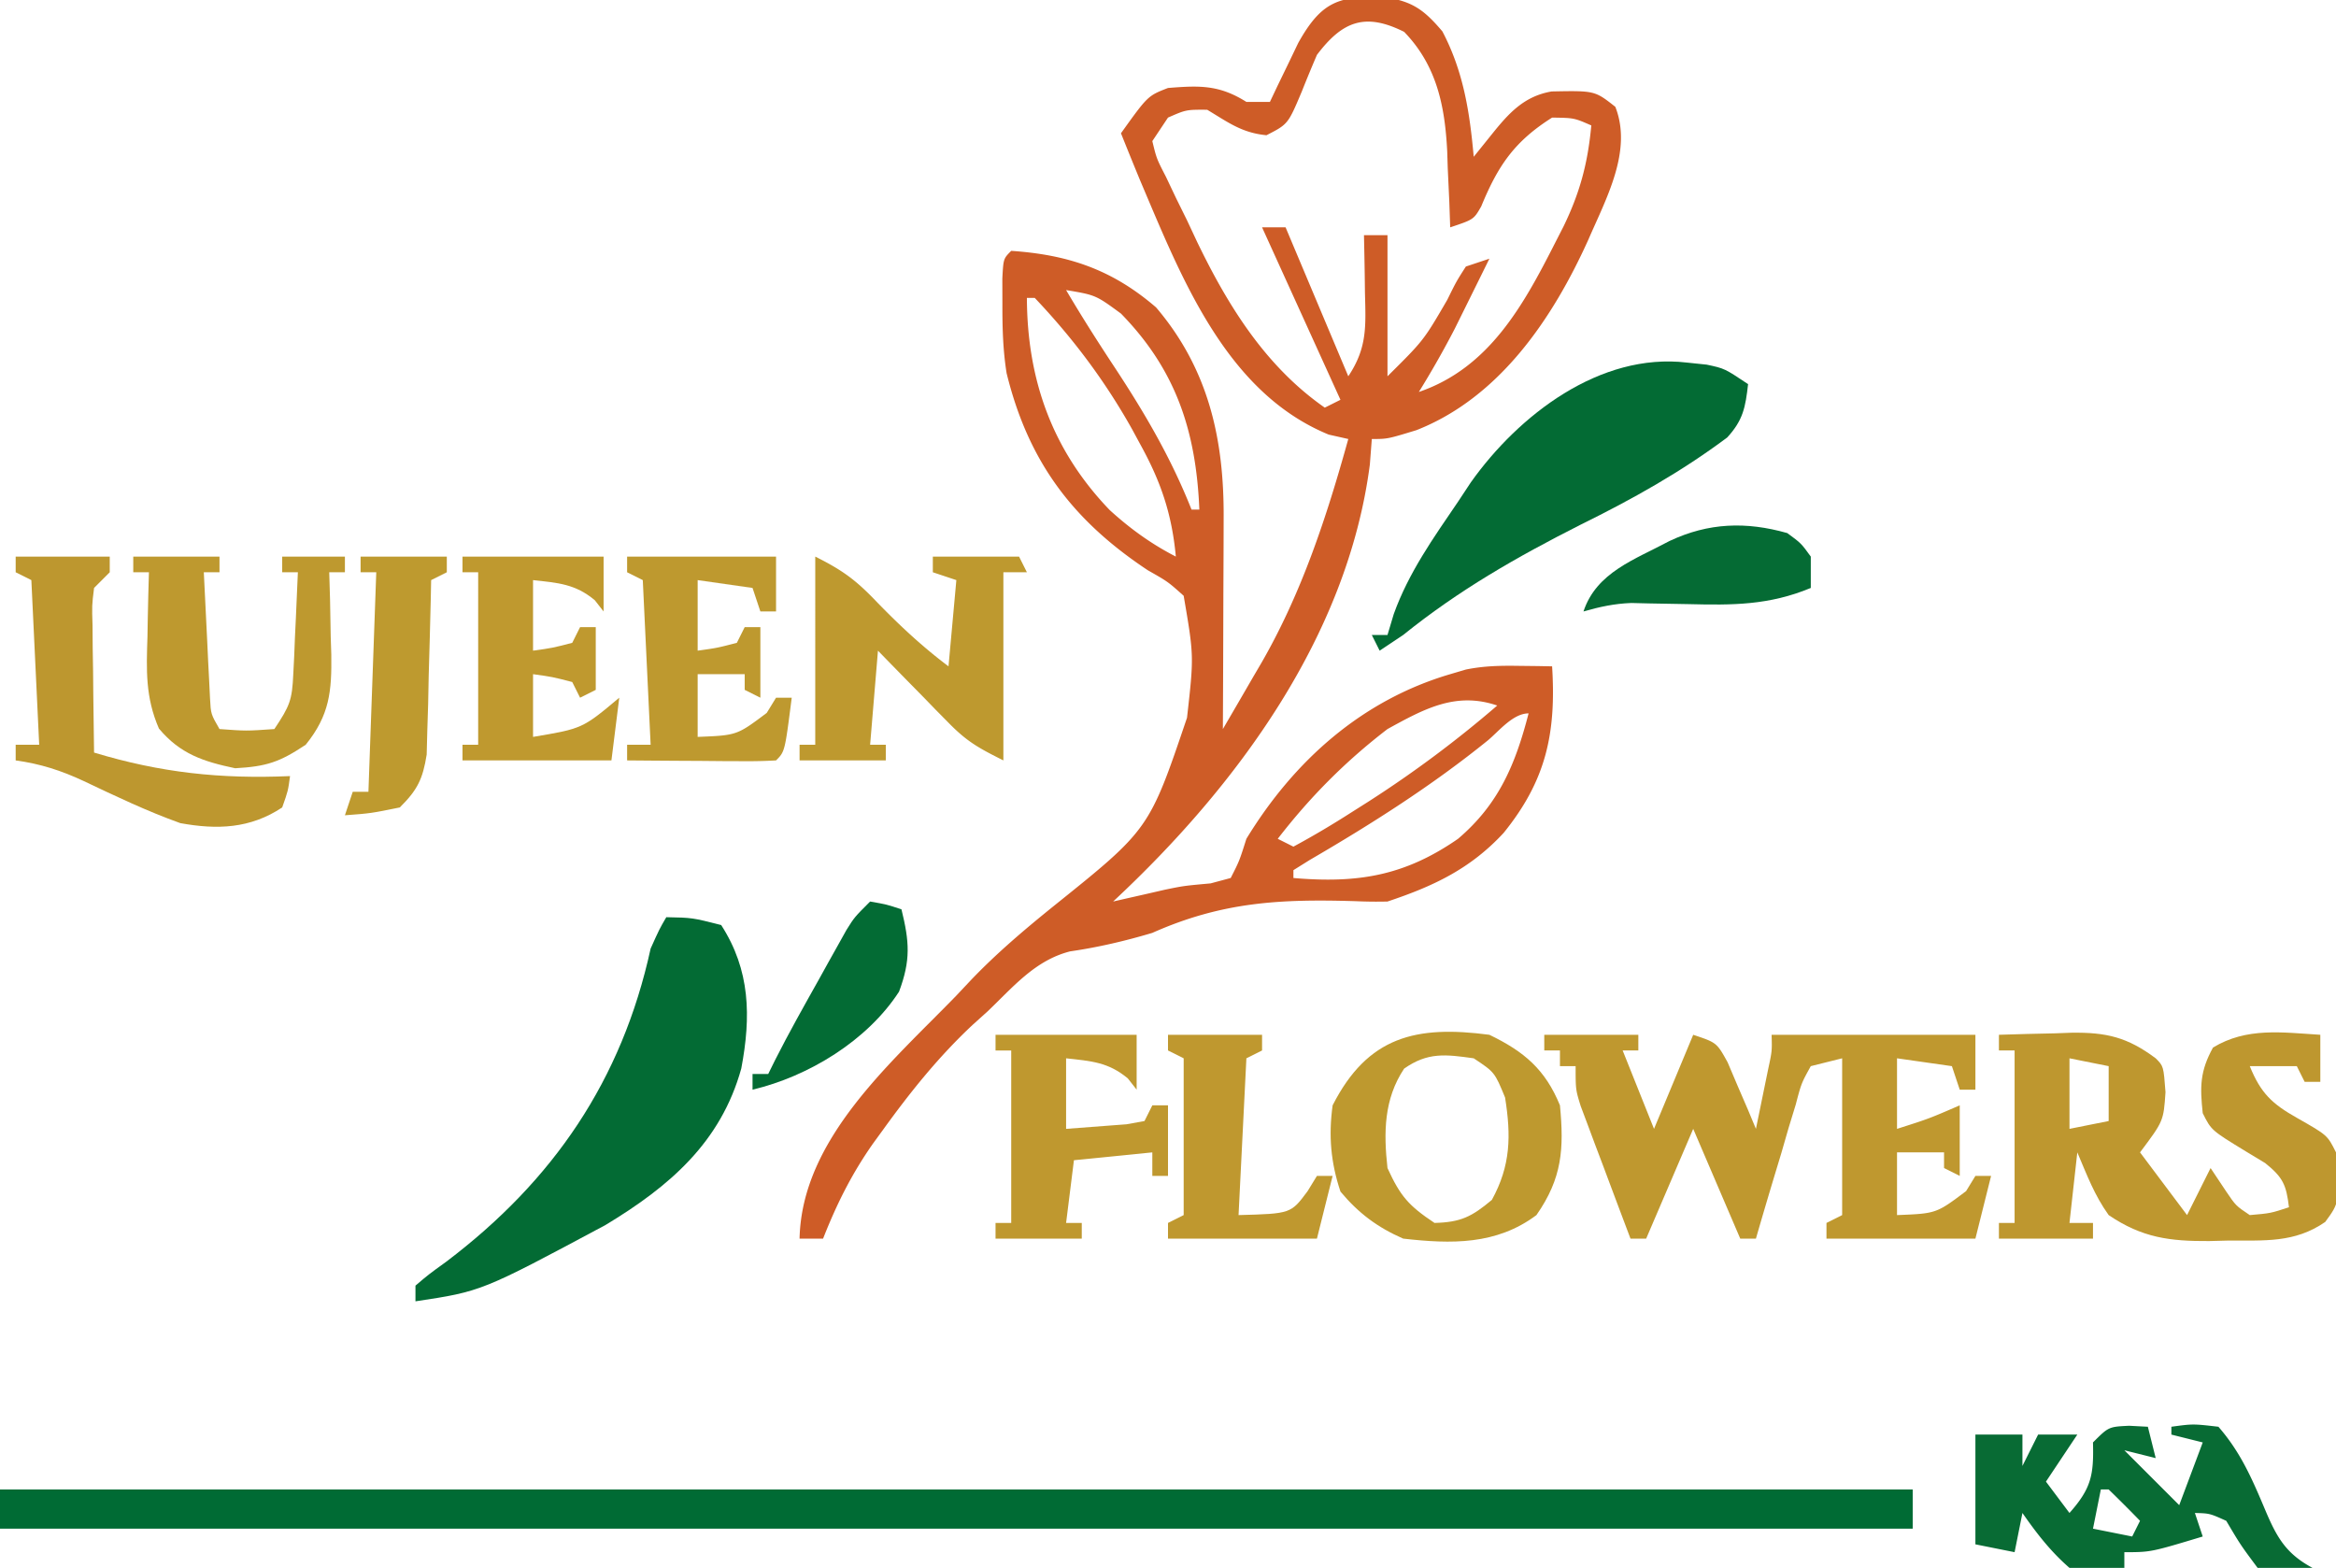 <svg xmlns="http://www.w3.org/2000/svg" width="298" height="200"><path fill="#CE5C27" d="M176.781-.34C180.254.192 181.737 1.337 184 4c2.69 5.108 3.492 10.307 4 16l2.313-2.875c2.143-2.665 4.087-4.848 7.625-5.46 5.503-.105 5.503-.105 8.125 1.96 2.215 5.612-1.175 11.701-3.419 16.9-4.549 10.086-11.341 20.18-21.957 24.35C177 56 177 56 175 56l-.25 3.25C171.902 81.191 157.74 100.337 142 115l1.758-.402 2.367-.535 2.48-.57C151 113 151 113 154.438 112.687L157 112c1.103-2.166 1.103-2.166 2-5 6.085-9.974 14.748-17.684 26-21l1.992-.59c2.3-.47 4.412-.507 6.758-.472l2.422.027L198 85c.532 8.516-.756 14.542-6.187 21.25-4.253 4.596-8.957 6.798-14.813 8.75-1.354.035-2.71.016-4.062-.043-9.627-.292-17.015.076-25.938 4.043-3.45 1.03-6.922 1.844-10.488 2.36-4.471 1.14-7.244 4.524-10.512 7.64l-1.941 1.75c-4.334 4.062-7.902 8.514-11.371 13.313l-1.275 1.75c-2.745 3.896-4.667 7.751-6.413 12.187h-3c.283-12.727 11.693-22.431 20-31l1.941-2.062c3.284-3.419 6.807-6.399 10.496-9.376 12.167-9.763 12.167-9.763 16.989-24.003.89-7.873.89-7.873-.426-15.559-2.009-1.8-2.009-1.8-4.562-3.25-9.641-6.386-15.27-13.909-18.028-25.156-.471-2.981-.542-5.827-.535-8.844l-.008-3.203C128 33 128 33 129 32c7.241.49 12.858 2.364 18.48 7.215 6.722 7.896 8.688 16.889 8.618 26.93l-.005 2.332c-.005 2.445-.018 4.89-.03 7.335l-.014 4.99q-.017 6.1-.049 12.198 1.92-3.285 3.824-6.578l1.085-1.852C166.07 75.627 169.247 65.916 172 56l-2.5-.562c-13.17-5.41-18.816-20.11-24.062-32.438A563 563 0 0 1 143 17c3.423-4.776 3.423-4.776 6-5.777 3.988-.32 6.5-.427 10 1.777h3c.49-1.03.49-1.03.988-2.082l1.325-2.73 1.3-2.708c2.983-5.336 5.212-6.062 11.168-5.82M168 7a186 186 0 0 0-1.937 4.688c-1.752 4.153-1.752 4.153-4.5 5.562-3.156-.308-4.868-1.633-7.563-3.25-2.68-.015-2.68-.015-5 1l-2 3c.54 2.23.54 2.23 1.746 4.57l1.291 2.72 1.4 2.835 1.295 2.766C156.677 39.047 161.45 46.738 169 52l2-1-10-22h3l8 19c2.454-3.68 2.228-6.444 2.125-10.687l-.027-2.127c-.024-1.73-.06-3.458-.098-5.186h3v18c4.612-4.571 4.612-4.571 7.625-9.75 1.164-2.36 1.164-2.36 2.375-4.25l3-1a2672 2672 0 0 1-2.812 5.688l-1.583 3.199A120 120 0 0 1 181 50c8.977-3.07 13.342-11.053 17.438-19.125l1.036-2.026c2.092-4.32 3.085-8.068 3.526-12.849-2.195-.96-2.195-.96-5-1-4.809 3.042-6.895 6.111-9.043 11.328C188 28 188 28 185 29l-.113-3.254-.2-4.308-.068-2.135c-.292-5.773-1.33-10.938-5.494-15.24C174.15 1.575 171.258 2.69 168 7m-32 30c1.993 3.387 4.097 6.683 6.262 9.962 3.841 5.842 7.15 11.512 9.738 18.038h1c-.416-9.963-2.962-17.79-10-25-3.222-2.363-3.222-2.363-7-3m-5 1c.041 10.45 3.233 19.444 10.563 27.063C144.17 67.439 146.85 69.378 150 71c-.496-5.375-1.884-9.503-4.5-14.25l-1.057-1.953C140.996 48.634 136.873 43.129 132 38zm46 55c-5.357 4.11-9.876 8.661-14 14l2 1c2.59-1.4 5.028-2.85 7.5-4.437l2.172-1.375A145 145 0 0 0 191 90c-5.269-1.804-9.328.43-14 3m12.813 1.438c-7.116 5.762-14.824 10.657-22.731 15.261L165 111v1c8.195.701 14.166-.264 21-5 5.197-4.419 7.318-9.493 9-16-1.983 0-3.764 2.246-5.187 3.438"/><path fill="#006B34" d="M0 190h244v5H0z"/><path fill="#BF982F" d="M197 132h12v2h-2l4 10 5-12c3 1 3 1 4.387 3.504l1.3 3.059 1.325 3.066L224 144q.503-2.437 1-4.875l.563-2.742c.497-2.307.497-2.307.437-4.383h26v7h-2l-1-3-7-1v9c4.08-1.302 4.08-1.302 8-3v9l-2-1v-2h-6v8c5.008-.199 5.008-.199 8.813-3.062L252 150h2l-2 8h-19v-2l2-1v-20l-4 1c-1.204 2.18-1.204 2.18-1.922 4.91l-.918 2.998-.91 3.155-.957 3.166A713 713 0 0 0 224 158h-2l-6-14-6 14h-2a2390 2390 0 0 1-3.5-9.312l-1.012-2.67-.957-2.569-.888-2.364C201 139 201 139 201 136h-2v-2h-2z"/><path fill="#BE972F" d="M255 132c2.397-.081 4.79-.14 7.188-.187l2.04-.077c4.486-.065 7.176.575 10.772 3.264 1 1 1 1 1.25 4.313C276 143 276 143 273 147l6 8 1-2 2-4 2 3c1.23 1.813 1.23 1.813 3 3 2.655-.23 2.655-.23 5-1-.346-2.853-.75-3.799-3.031-5.633l-2.469-1.492c-4.409-2.693-4.409-2.693-5.5-4.875-.368-3.39-.35-5.366 1.313-8.375 4.298-2.6 8.788-1.93 13.687-1.625v6h-2l-1-2h-6c1.403 3.452 2.838 4.81 6.063 6.625 3.84 2.18 3.84 2.18 4.937 4.375.463 6.368.463 6.368-1.375 8.875-3.915 2.71-7.77 2.346-12.375 2.375l-2.422.063c-5.005.032-8.558-.412-12.828-3.313-1.828-2.556-2.755-5.08-4-8l-1 9h3v2h-12v-2h2v-22h-2zm9 3v9l5-1v-7z"/><path fill="#036B34" d="M85 117c3.313.063 3.313.063 7 1 3.72 5.76 3.819 11.67 2.566 18.293-2.614 9.435-9.162 15.047-17.32 19.969C61.432 164.73 61.432 164.73 53 166v-2c1.652-1.41 1.652-1.41 3.938-3.062C70.57 150.616 79.33 137.82 83 121c1.125-2.5 1.125-2.5 2-4m130.188-70.75 2.542.266C220 47 220 47 223 49c-.335 2.949-.63 4.597-2.667 6.81-5.933 4.429-12.076 7.857-18.708 11.127-8.14 4.12-15.508 8.328-22.625 14.063l-3 2-1-2h2c.264-.88.529-1.76.8-2.668 1.91-5.306 5.043-9.69 8.2-14.332l1.629-2.465c6.106-8.607 16.487-16.59 27.559-15.285"/><path fill="#BE992F" d="M104 71c3.608 1.804 5.245 3.05 7.938 5.875 2.872 2.953 5.759 5.647 9.062 8.125l1-11-3-1v-2h11l1 2h-3v24c-3.208-1.604-4.664-2.417-7.016-4.82l-1.601-1.621-1.633-1.684-1.68-1.707A1078 1078 0 0 1 112 83l-1 12h2v2h-11v-2h2z"/><path fill="#086B34" d="M271.625 181.875 274 182l1 4-4-1 2.375 2.375L278 192l3-8-4-1v-1c2.75-.375 2.75-.375 6 0 2.864 3.285 4.316 6.694 6 10.688 1.448 3.413 2.616 5.5 6 7.312-3.25.375-3.25.375-7 0-2.187-2.937-2.187-2.937-4-6-2.121-.952-2.121-.952-4-1l1 3c-6.625 2-6.625 2-10 2v2c-3.125.438-3.125.438-7 0-2.387-2.066-4.2-4.416-6-7l-1 5-5-1v-14h6v4l2-4h5l-4 6 3 4c2.799-3.148 3.109-4.865 3-9 2-2 2-2 4.625-2.125M282 189l1 2Zm-14 1-1 5 5 1 1-2a181 181 0 0 0-4-4z"/><path fill="#BE992F" d="M190 132c4.433 2.137 7.125 4.417 9 9 .529 5.554.29 9.286-3 14-5.1 3.825-10.88 3.7-17 3-3.286-1.438-5.702-3.243-8-6-1.243-3.729-1.528-7.127-1-11 4.487-8.808 10.67-10.233 20-9m-10.875 4.313c-2.592 3.888-2.627 8.176-2.125 12.687 1.637 3.586 2.69 4.793 6 7 3.344-.086 4.74-.783 7.313-2.937 2.41-4.377 2.465-8.172 1.687-13.063-1.33-3.228-1.33-3.228-4-5-3.576-.502-5.85-.805-8.875 1.313"/><path fill="#BD972F" d="M2 71h12v2l-2 2c-.277 2.23-.277 2.23-.195 4.79l.02 2.85.05 2.985.027 3.008Q11.938 92.316 12 96c8.488 2.57 16.146 3.386 25 3-.25 1.875-.25 1.875-1 4-4.074 2.707-8.301 2.859-13 2-4.231-1.515-8.272-3.446-12.328-5.371C7.807 98.289 5.156 97.434 2 97v-2h3L4 74l-2-1z"/><path fill="#BE992F" d="M17 71h11v2h-2q.21 4.438.438 8.875l.119 2.55.127 2.442.11 2.254C26.9 91.089 26.9 91.089 28 93c3.416.25 3.416.25 7 0 1.976-2.963 2.264-3.68 2.414-7.012l.117-2.295.094-2.38.117-2.417c.094-1.965.177-3.93.258-5.896h-2v-2h8v2h-2l.105 3.543q.043 2.322.083 4.644l.076 2.33c.06 4.671-.21 7.703-3.264 11.483-3.35 2.233-5.005 2.774-9 3-4.063-.854-7.02-1.826-9.727-5.066-1.736-4.002-1.601-7.44-1.46-11.746l.04-2.39c.036-1.932.09-3.865.147-5.798h-2z"/><path fill="#BF992F" d="M59 71h18v7l-1.125-1.437C73.374 74.478 71.185 74.353 68 74v9c2.473-.344 2.473-.344 5-1l1-2h2v8l-2 1-1-2c-2.527-.656-2.527-.656-5-1v8c6.3-1.06 6.3-1.06 11-5l-1 8H59v-2h2V73h-2z"/><path fill="#BE992F" d="M80 71h19v7h-2l-1-3-7-1v9c2.473-.344 2.473-.344 5-1l1-2h2v9l-2-1v-2h-6v8c5.008-.199 5.008-.199 8.813-3.062L99 89h2c-.875 6.875-.875 6.875-2 8a63 63 0 0 1-4.254.098l-2.588-.01-2.72-.025-2.733-.014Q83.353 97.03 80 97v-2h3l-1-21-2-1z"/><path fill="#BF982F" d="M127 132h18v7l-1.125-1.437c-2.501-2.085-4.69-2.21-7.875-2.563v9q2.47-.173 4.938-.375c.916-.07 1.833-.14 2.777-.21.754-.138 1.508-.274 2.285-.415l1-2h2v9h-2v-3l-10 1-1 8h2v2h-11v-2h2v-22h-2zm22 0h12v2l-2 1-1 20c6.675-.18 6.675-.18 8.813-3.062L168 150h2l-2 8h-19v-2l2-1v-20l-2-1z"/><path fill="#BE9A2F" d="M46 71h11v2l-2 1-.044 2.231c-.075 3.34-.171 6.68-.269 10.019l-.068 3.512-.107 3.379-.08 3.11c-.492 3.128-1.19 4.53-3.432 6.749-3.687.75-3.687.75-7 1l1-3h2l1-28h-2z"/><path fill="#056B34" d="M228 68c1.77 1.3 1.77 1.3 3 3v4c-5.329 2.213-9.971 2.206-15.625 2.063q-2.52-.052-5.04-.09l-2.232-.055c-2.164.084-4.027.484-6.103 1.082 1.67-5.01 6.516-6.6 11-9 4.955-2.326 9.74-2.493 15-1"/><path fill="#036B34" d="M111 115c2.125.375 2.125.375 4 1 1.012 4.132 1.196 6.477-.312 10.5-4.048 6.247-11.542 10.808-18.688 12.5v-2h2l.87-1.761c1.773-3.512 3.708-6.931 5.63-10.364l1.223-2.207 1.183-2.113 1.073-1.923C109 117 109 117 111 115"/></svg>